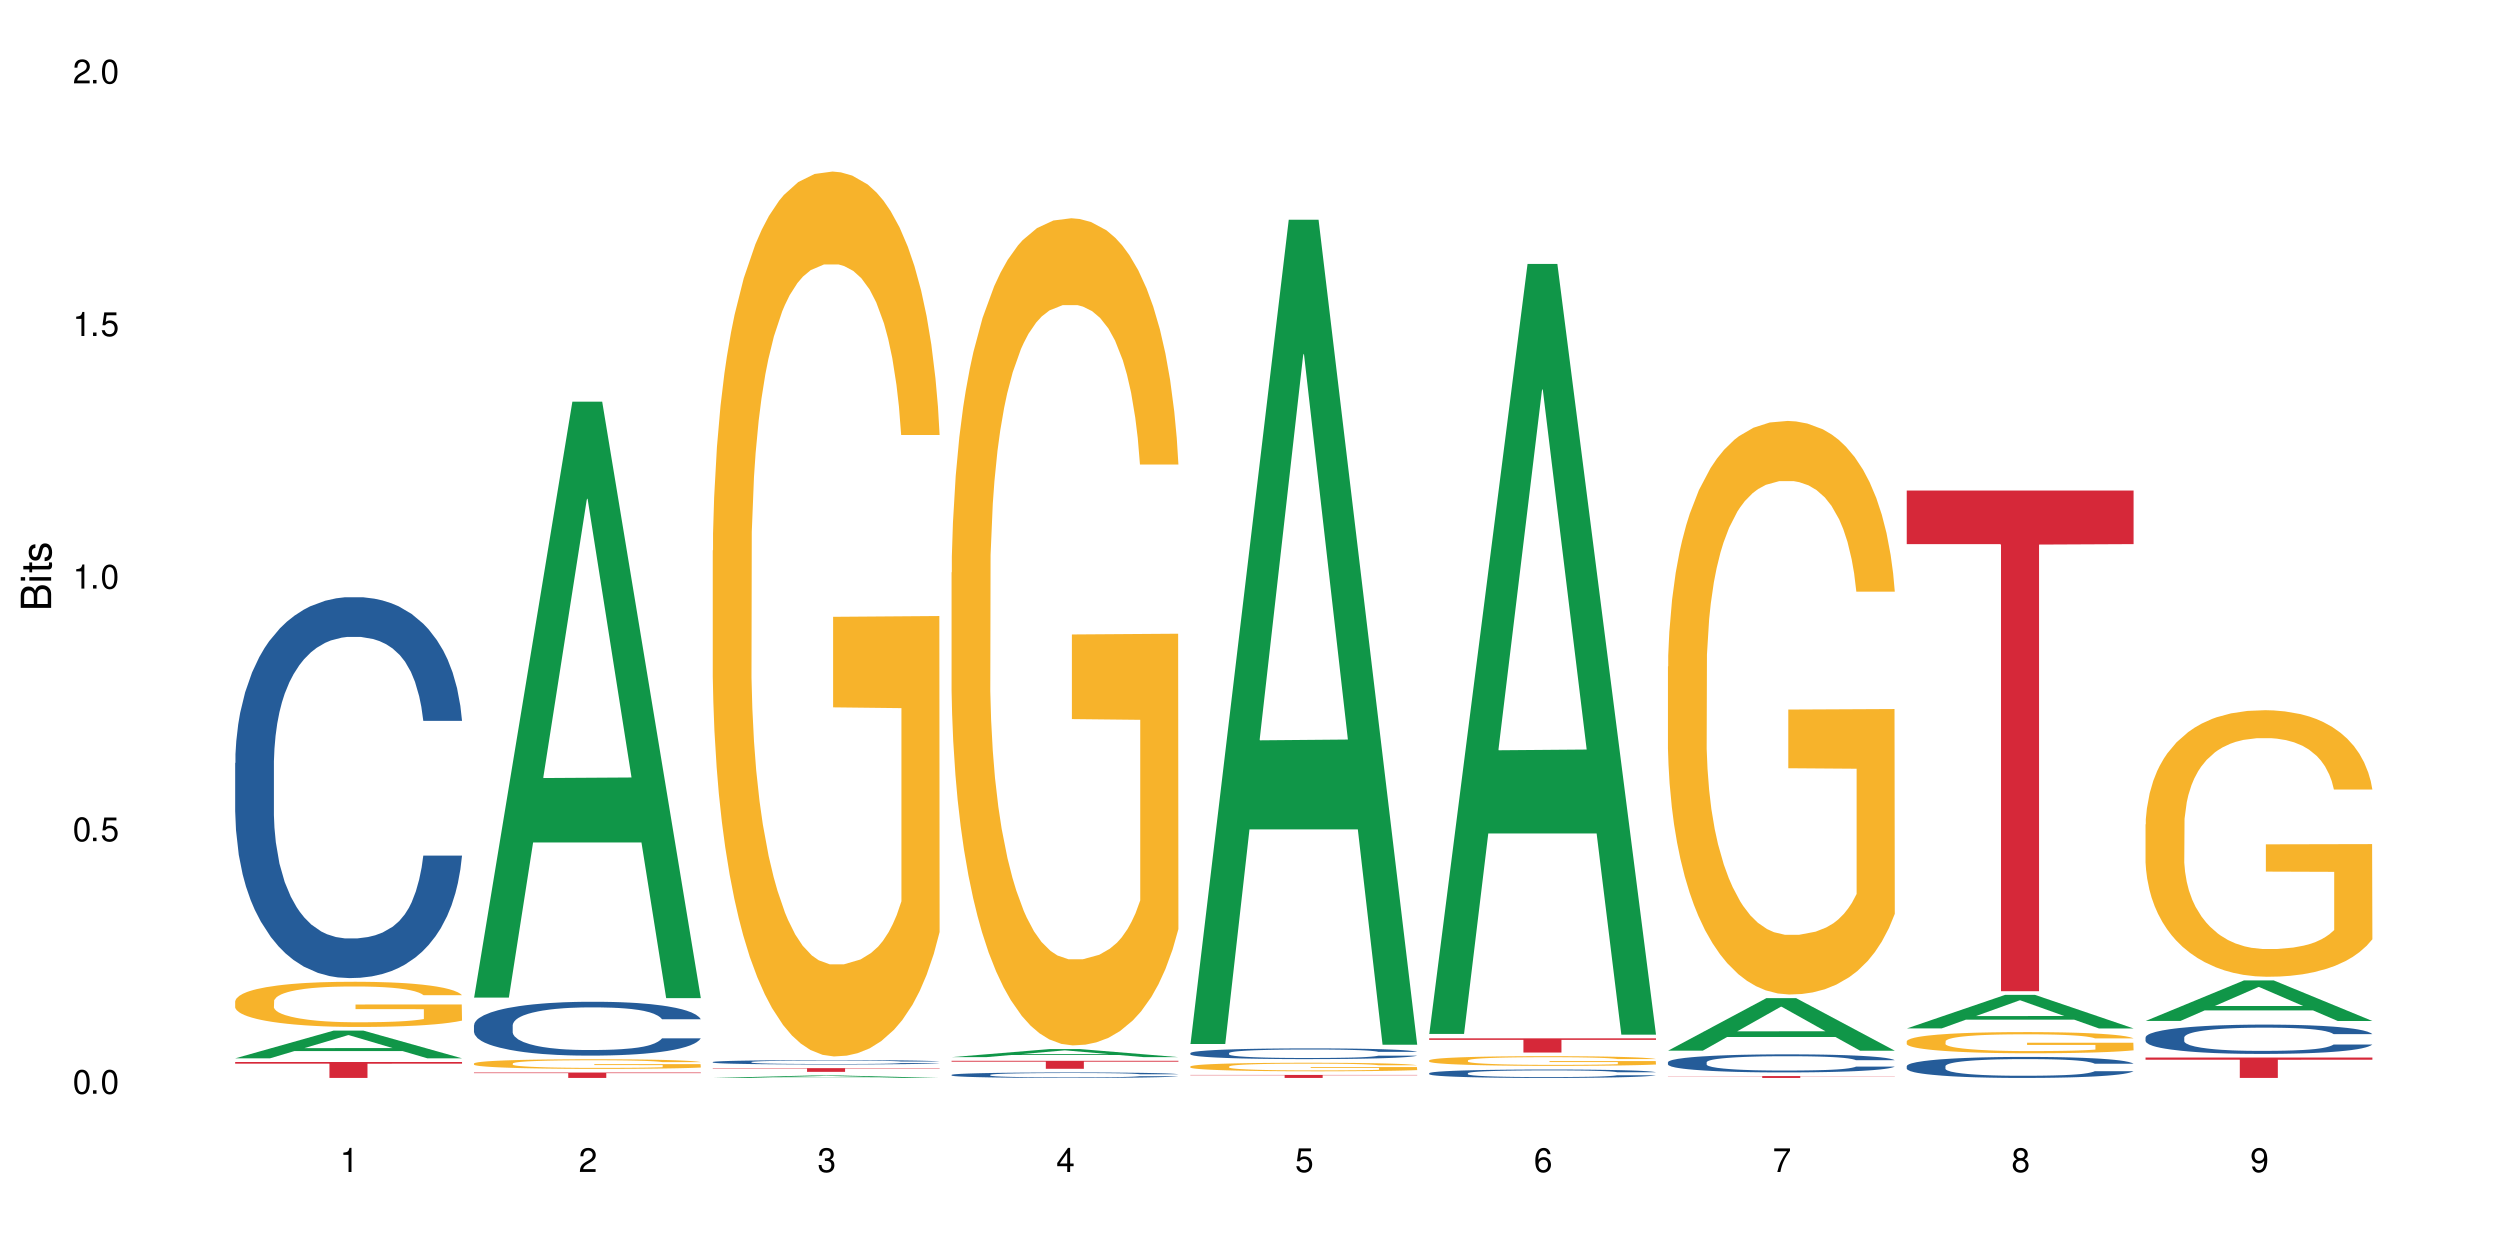 <?xml version="1.0" encoding="UTF-8"?>
<svg xmlns="http://www.w3.org/2000/svg" xmlns:xlink="http://www.w3.org/1999/xlink" width="720" height="360" viewBox="0 0 720 360">
<defs>
<g>
<g id="glyph-0-0">
</g>
<g id="glyph-0-1">
<path d="M 2.641 -6.938 C 2 -6.938 1.422 -6.656 1.078 -6.172 C 0.641 -5.562 0.406 -4.641 0.406 -3.359 C 0.406 -1.016 1.188 0.219 2.641 0.219 C 4.078 0.219 4.859 -1.016 4.859 -3.297 C 4.859 -4.641 4.656 -5.547 4.203 -6.172 C 3.844 -6.656 3.281 -6.938 2.641 -6.938 Z M 2.641 -6.188 C 3.547 -6.188 4 -5.25 4 -3.375 C 4 -1.406 3.562 -0.484 2.625 -0.484 C 1.734 -0.484 1.281 -1.438 1.281 -3.344 C 1.281 -5.25 1.734 -6.188 2.641 -6.188 Z M 2.641 -6.188 "/>
</g>
<g id="glyph-0-2">
<path d="M 1.828 -1 L 0.828 -1 L 0.828 0 L 1.828 0 Z M 1.828 -1 "/>
</g>
<g id="glyph-0-3">
<path d="M 4.562 -6.797 L 1.062 -6.797 L 0.547 -3.094 L 1.328 -3.094 C 1.719 -3.562 2.047 -3.734 2.578 -3.734 C 3.484 -3.734 4.062 -3.109 4.062 -2.094 C 4.062 -1.125 3.484 -0.531 2.578 -0.531 C 1.828 -0.531 1.375 -0.906 1.188 -1.672 L 0.328 -1.672 C 0.453 -1.109 0.547 -0.844 0.75 -0.594 C 1.125 -0.078 1.828 0.219 2.594 0.219 C 3.969 0.219 4.922 -0.781 4.922 -2.219 C 4.922 -3.562 4.031 -4.484 2.719 -4.484 C 2.25 -4.484 1.859 -4.359 1.469 -4.062 L 1.734 -5.969 L 4.562 -5.969 Z M 4.562 -6.797 "/>
</g>
<g id="glyph-0-4">
<path d="M 2.484 -4.938 L 2.484 0 L 3.328 0 L 3.328 -6.938 L 2.766 -6.938 C 2.469 -5.875 2.281 -5.734 0.984 -5.562 L 0.984 -4.938 Z M 2.484 -4.938 "/>
</g>
<g id="glyph-0-5">
<path d="M 4.859 -0.828 L 1.281 -0.828 C 1.359 -1.406 1.672 -1.781 2.5 -2.281 L 3.469 -2.828 C 4.406 -3.344 4.906 -4.062 4.906 -4.906 C 4.906 -5.484 4.672 -6.031 4.266 -6.406 C 3.859 -6.766 3.375 -6.938 2.719 -6.938 C 1.859 -6.938 1.219 -6.625 0.844 -6.031 C 0.609 -5.672 0.5 -5.234 0.484 -4.531 L 1.328 -4.531 C 1.359 -5.016 1.406 -5.281 1.531 -5.516 C 1.75 -5.938 2.188 -6.203 2.703 -6.203 C 3.469 -6.203 4.031 -5.641 4.031 -4.891 C 4.031 -4.344 3.719 -3.859 3.125 -3.516 L 2.234 -3 C 0.812 -2.172 0.406 -1.531 0.328 -0.016 L 4.859 -0.016 Z M 4.859 -0.828 "/>
</g>
<g id="glyph-0-6">
<path d="M 2.125 -3.188 L 2.578 -3.188 C 3.5 -3.188 3.984 -2.766 3.984 -1.922 C 3.984 -1.062 3.469 -0.531 2.594 -0.531 C 1.656 -0.531 1.203 -1 1.156 -2.016 L 0.312 -2.016 C 0.344 -1.453 0.438 -1.094 0.609 -0.781 C 0.953 -0.109 1.625 0.219 2.547 0.219 C 3.953 0.219 4.859 -0.625 4.859 -1.938 C 4.859 -2.828 4.516 -3.297 3.703 -3.594 C 4.344 -3.844 4.656 -4.328 4.656 -5.031 C 4.656 -6.219 3.875 -6.938 2.578 -6.938 C 1.203 -6.938 0.484 -6.172 0.453 -4.703 L 1.297 -4.703 C 1.312 -5.125 1.344 -5.359 1.453 -5.578 C 1.641 -5.969 2.062 -6.203 2.594 -6.203 C 3.344 -6.203 3.797 -5.75 3.797 -5 C 3.797 -4.516 3.609 -4.219 3.25 -4.047 C 3.016 -3.953 2.703 -3.922 2.125 -3.906 Z M 2.125 -3.188 "/>
</g>
<g id="glyph-0-7">
<path d="M 3.141 -1.672 L 3.141 0 L 3.984 0 L 3.984 -1.672 L 4.984 -1.672 L 4.984 -2.438 L 3.984 -2.438 L 3.984 -6.938 L 3.359 -6.938 L 0.266 -2.578 L 0.266 -1.672 Z M 3.141 -2.438 L 1 -2.438 L 3.141 -5.5 Z M 3.141 -2.438 "/>
</g>
<g id="glyph-0-8">
<path d="M 4.781 -5.125 C 4.609 -6.266 3.891 -6.938 2.844 -6.938 C 2.094 -6.938 1.422 -6.578 1.031 -5.953 C 0.594 -5.266 0.406 -4.422 0.406 -3.172 C 0.406 -2 0.578 -1.25 0.984 -0.641 C 1.359 -0.078 1.953 0.219 2.703 0.219 C 3.984 0.219 4.922 -0.75 4.922 -2.094 C 4.922 -3.375 4.062 -4.281 2.844 -4.281 C 2.172 -4.281 1.641 -4.031 1.281 -3.516 C 1.281 -5.234 1.828 -6.188 2.797 -6.188 C 3.391 -6.188 3.797 -5.797 3.938 -5.125 Z M 2.734 -3.531 C 3.547 -3.531 4.062 -2.953 4.062 -2.031 C 4.062 -1.156 3.484 -0.531 2.703 -0.531 C 1.922 -0.531 1.328 -1.188 1.328 -2.078 C 1.328 -2.938 1.906 -3.531 2.734 -3.531 Z M 2.734 -3.531 "/>
</g>
<g id="glyph-0-9">
<path d="M 4.984 -6.797 L 0.438 -6.797 L 0.438 -5.969 L 4.109 -5.969 C 2.5 -3.656 1.828 -2.234 1.328 0 L 2.219 0 C 2.594 -2.172 3.453 -4.047 4.984 -6.094 Z M 4.984 -6.797 "/>
</g>
<g id="glyph-0-10">
<path d="M 3.75 -3.656 C 4.469 -4.094 4.688 -4.438 4.688 -5.078 C 4.688 -6.172 3.844 -6.938 2.641 -6.938 C 1.438 -6.938 0.594 -6.172 0.594 -5.094 C 0.594 -4.438 0.812 -4.094 1.516 -3.656 C 0.734 -3.266 0.359 -2.703 0.359 -1.922 C 0.359 -0.656 1.281 0.219 2.641 0.219 C 3.984 0.219 4.922 -0.656 4.922 -1.922 C 4.922 -2.703 4.531 -3.266 3.75 -3.656 Z M 2.641 -6.188 C 3.359 -6.188 3.812 -5.75 3.812 -5.062 C 3.812 -4.406 3.344 -3.984 2.641 -3.984 C 1.922 -3.984 1.453 -4.406 1.453 -5.078 C 1.453 -5.75 1.922 -6.188 2.641 -6.188 Z M 2.641 -3.266 C 3.484 -3.266 4.062 -2.719 4.062 -1.906 C 4.062 -1.078 3.484 -0.531 2.625 -0.531 C 1.797 -0.531 1.219 -1.094 1.219 -1.906 C 1.219 -2.719 1.781 -3.266 2.641 -3.266 Z M 2.641 -3.266 "/>
</g>
<g id="glyph-0-11">
<path d="M 0.516 -1.578 C 0.672 -0.453 1.406 0.219 2.438 0.219 C 3.188 0.219 3.859 -0.141 4.266 -0.766 C 4.688 -1.453 4.891 -2.297 4.891 -3.547 C 4.891 -4.719 4.703 -5.453 4.312 -6.078 C 3.938 -6.641 3.344 -6.938 2.594 -6.938 C 1.297 -6.938 0.359 -5.969 0.359 -4.625 C 0.359 -3.344 1.234 -2.453 2.453 -2.453 C 3.094 -2.453 3.578 -2.672 4.016 -3.203 C 4 -1.484 3.469 -0.531 2.5 -0.531 C 1.906 -0.531 1.484 -0.906 1.359 -1.578 Z M 2.578 -6.203 C 3.375 -6.203 3.969 -5.531 3.969 -4.641 C 3.969 -3.797 3.391 -3.188 2.547 -3.188 C 1.734 -3.188 1.234 -3.766 1.234 -4.688 C 1.234 -5.562 1.797 -6.203 2.578 -6.203 Z M 2.578 -6.203 "/>
</g>
<g id="glyph-1-0">
</g>
<g id="glyph-1-1">
<path d="M 0 -0.953 L 0 -4.891 C 0 -5.719 -0.234 -6.344 -0.734 -6.797 C -1.188 -7.234 -1.812 -7.469 -2.5 -7.469 C -3.547 -7.469 -4.188 -7 -4.625 -5.875 C -4.984 -6.688 -5.625 -7.094 -6.531 -7.094 C -7.172 -7.094 -7.734 -6.859 -8.141 -6.391 C -8.562 -5.922 -8.75 -5.344 -8.75 -4.5 L -8.75 -0.953 Z M -4.984 -2.062 L -7.766 -2.062 L -7.766 -4.219 C -7.766 -4.844 -7.688 -5.203 -7.453 -5.5 C -7.219 -5.812 -6.859 -5.969 -6.375 -5.969 C -5.891 -5.969 -5.531 -5.812 -5.297 -5.5 C -5.062 -5.203 -4.984 -4.844 -4.984 -4.219 Z M -0.984 -2.062 L -4 -2.062 L -4 -4.781 C -4 -5.766 -3.438 -6.359 -2.484 -6.359 C -1.547 -6.359 -0.984 -5.766 -0.984 -4.781 Z M -0.984 -2.062 "/>
</g>
<g id="glyph-1-2">
<path d="M -6.281 -1.797 L -6.281 -0.797 L 0 -0.797 L 0 -1.797 Z M -8.75 -1.797 L -8.75 -0.797 L -7.484 -0.797 L -7.484 -1.797 Z M -8.75 -1.797 "/>
</g>
<g id="glyph-1-3">
<path d="M -6.281 -3.047 L -6.281 -2.016 L -8.016 -2.016 L -8.016 -1.016 L -6.281 -1.016 L -6.281 -0.172 L -5.469 -0.172 L -5.469 -1.016 L -0.719 -1.016 C -0.078 -1.016 0.281 -1.453 0.281 -2.234 C 0.281 -2.5 0.25 -2.719 0.188 -3.047 L -0.641 -3.047 C -0.609 -2.906 -0.594 -2.766 -0.594 -2.562 C -0.594 -2.141 -0.719 -2.016 -1.156 -2.016 L -5.469 -2.016 L -5.469 -3.047 Z M -6.281 -3.047 "/>
</g>
<g id="glyph-1-4">
<path d="M -4.531 -5.25 C -5.766 -5.25 -6.469 -4.422 -6.469 -2.969 C -6.469 -1.516 -5.719 -0.562 -4.547 -0.562 C -3.562 -0.562 -3.094 -1.062 -2.734 -2.562 L -2.516 -3.484 C -2.344 -4.188 -2.094 -4.469 -1.641 -4.469 C -1.047 -4.469 -0.641 -3.875 -0.641 -3 C -0.641 -2.453 -0.797 -2 -1.062 -1.75 C -1.25 -1.594 -1.422 -1.531 -1.875 -1.469 L -1.875 -0.406 C -0.422 -0.453 0.281 -1.266 0.281 -2.922 C 0.281 -4.5 -0.5 -5.516 -1.719 -5.516 C -2.656 -5.516 -3.172 -4.984 -3.469 -3.734 L -3.703 -2.766 C -3.891 -1.953 -4.156 -1.609 -4.594 -1.609 C -5.188 -1.609 -5.547 -2.125 -5.547 -2.938 C -5.547 -3.75 -5.203 -4.172 -4.531 -4.203 Z M -4.531 -5.25 "/>
</g>
</g>
</defs>
<rect x="-72" y="-36" width="864" height="432" fill="rgb(100%, 100%, 100%)" fill-opacity="1"/>
<path fill-rule="nonzero" fill="rgb(6.275%, 58.824%, 28.235%)" fill-opacity="1" d="M 67.73 304.793 L 67.801 304.785 L 96.07 296.816 L 104.656 296.816 L 133.066 304.801 L 123.082 304.801 L 115.965 302.715 L 84.762 302.715 L 77.781 304.793 L 67.73 304.793 L 87.766 301.855 L 113.102 301.848 L 100.469 298.121 L 100.328 298.113 L 100.188 298.137 L 87.695 301.848 L 87.766 301.855 Z M 67.73 304.793 "/>
<path fill-rule="nonzero" fill="rgb(14.51%, 36.078%, 60%)" fill-opacity="1" d="M 67.73 219.738 L 67.812 219.637 L 67.812 217.23 L 68.051 213.422 L 68.605 208.609 L 69.164 205.301 L 70.598 199.387 L 72.59 193.672 L 74.664 189.258 L 76.176 186.652 L 77.531 184.648 L 80.637 180.938 L 82.629 179.035 L 84.781 177.328 L 87.41 175.625 L 89.324 174.621 L 93.625 173.02 L 96.812 172.316 L 99.281 172.016 L 104.621 172.016 L 107.809 172.418 L 110.117 172.918 L 112.668 173.719 L 114.82 174.621 L 118.562 176.828 L 121.91 179.637 L 123.426 181.238 L 125.816 184.348 L 127.648 187.355 L 128.922 189.961 L 130.355 193.672 L 131.629 198.184 L 132.586 203.297 L 133.066 207.605 L 121.91 207.605 L 121.352 203.598 L 120.715 200.488 L 119.52 196.379 L 118.324 193.469 L 116.652 190.562 L 115.137 188.656 L 113.066 186.754 L 111.234 185.551 L 109.32 184.648 L 107.488 184.047 L 103.984 183.445 L 99.922 183.445 L 98.406 183.645 L 95.297 184.445 L 93.625 185.148 L 91.234 186.551 L 89.562 187.855 L 87.57 189.859 L 86.215 191.566 L 84.543 194.172 L 83.348 196.477 L 81.992 199.785 L 81.195 202.293 L 80.48 205.102 L 79.84 208.41 L 79.363 211.918 L 79.043 215.629 L 78.887 219.234 L 78.887 234.777 L 79.043 238.387 L 79.441 242.598 L 80.48 248.711 L 81.992 254.023 L 83.746 258.234 L 85.418 261.242 L 86.375 262.648 L 87.648 264.25 L 89.641 266.258 L 92.512 268.262 L 94.184 269.062 L 96.734 269.867 L 99.363 270.266 L 102.867 270.266 L 105.977 269.867 L 108.047 269.363 L 110.199 268.562 L 113.145 266.859 L 114.98 265.254 L 116.57 263.348 L 117.766 261.445 L 118.562 259.84 L 119.758 256.73 L 120.715 253.324 L 121.434 249.816 L 121.91 246.406 L 133.066 246.406 L 132.586 250.418 L 131.871 254.324 L 131.152 257.234 L 130.039 260.742 L 128.762 263.852 L 126.93 267.359 L 125.418 269.664 L 123.426 272.172 L 121.59 274.078 L 119.602 275.781 L 116.652 277.785 L 114.738 278.789 L 112.668 279.691 L 110.199 280.492 L 107.09 281.195 L 103.746 281.598 L 100.637 281.695 L 97.289 281.496 L 94.82 281.094 L 91.555 280.191 L 87.492 278.387 L 84.543 276.484 L 82.23 274.578 L 80.238 272.574 L 78.008 269.867 L 75.141 265.453 L 73.387 262.047 L 72.191 259.238 L 70.84 255.328 L 69.883 251.82 L 68.766 246.207 L 67.969 239.086 L 67.73 233.574 Z M 67.73 219.738 "/>
<path fill-rule="nonzero" fill="rgb(96.863%, 70.196%, 16.863%)" fill-opacity="1" d="M 67.73 288.32 L 67.812 288.309 L 67.812 288.074 L 68.129 287.539 L 68.926 286.801 L 69.961 286.195 L 71.078 285.719 L 71.793 285.469 L 72.988 285.109 L 74.023 284.848 L 76.656 284.312 L 80 283.816 L 81.832 283.602 L 83.906 283.398 L 86.852 283.172 L 88.207 283.09 L 92.352 282.898 L 97.051 282.781 L 102.23 282.746 L 104.621 282.758 L 107.887 282.805 L 112.348 282.934 L 114.898 283.055 L 116.891 283.172 L 118.961 283.328 L 121.512 283.566 L 123.902 283.852 L 125.816 284.137 L 127.727 284.492 L 129.32 284.875 L 130.676 285.289 L 131.871 285.789 L 132.586 286.207 L 133.066 286.621 L 121.988 286.621 L 121.352 286.207 L 120.637 285.883 L 119.441 285.492 L 118.246 285.207 L 117.051 284.98 L 114.82 284.672 L 112.906 284.48 L 110.516 284.312 L 108.207 284.207 L 105.578 284.137 L 103.984 284.113 L 99.762 284.113 L 95.938 284.195 L 93.707 284.289 L 92.113 284.387 L 89.879 284.562 L 88.527 284.707 L 87.73 284.801 L 85.34 285.172 L 83.746 285.504 L 82.871 285.73 L 81.754 286.086 L 80.957 286.406 L 80.082 286.883 L 79.602 287.238 L 78.965 288.047 L 78.887 290.188 L 79.125 290.641 L 79.602 291.129 L 80.238 291.559 L 81.195 292.008 L 82.152 292.355 L 83.824 292.816 L 85.258 293.125 L 86.375 293.328 L 88.527 293.648 L 89.402 293.758 L 91.473 293.973 L 93.625 294.137 L 96.254 294.281 L 98.246 294.352 L 101.434 294.41 L 105.496 294.41 L 110.277 294.34 L 113.305 294.246 L 115.379 294.148 L 116.73 294.066 L 118.406 293.934 L 119.602 293.816 L 120.715 293.688 L 122.07 293.484 L 122.07 290.641 L 102.391 290.629 L 102.391 289.297 L 132.984 289.285 L 133.066 293.934 L 131.391 294.258 L 129.32 294.566 L 127.328 294.805 L 125.258 295.004 L 122.309 295.23 L 119.918 295.375 L 116.254 295.539 L 112.906 295.648 L 109.402 295.719 L 106.293 295.754 L 102.629 295.766 L 99.363 295.742 L 95.855 295.672 L 93.066 295.578 L 90.52 295.457 L 87.969 295.305 L 84.781 295.055 L 82.711 294.852 L 80.559 294.602 L 78.406 294.305 L 76.496 293.984 L 75.219 293.734 L 73.945 293.449 L 72.59 293.09 L 71.316 292.688 L 70.359 292.316 L 69.484 291.902 L 68.848 291.508 L 68.211 290.973 L 67.891 290.547 L 67.73 290.176 Z M 67.73 288.32 "/>
<path fill-rule="nonzero" fill="rgb(83.922%, 15.686%, 22.353%)" fill-opacity="1" d="M 67.73 305.848 L 133.066 305.848 L 133.066 306.34 L 105.836 306.348 L 105.836 310.449 L 94.879 310.449 L 94.879 306.352 L 94.723 306.34 L 67.73 306.34 Z M 67.73 305.848 "/>
<path fill-rule="nonzero" fill="rgb(6.275%, 58.824%, 28.235%)" fill-opacity="1" d="M 136.504 287.305 L 136.574 287.145 L 164.844 115.676 L 173.43 115.676 L 201.836 287.469 L 191.855 287.469 L 184.738 242.625 L 153.535 242.625 L 146.555 287.305 L 136.504 287.305 L 156.535 224.074 L 181.875 223.914 L 169.242 143.746 L 169.102 143.582 L 168.961 144.066 L 156.469 223.914 L 156.535 224.074 Z M 136.504 287.305 "/>
<path fill-rule="nonzero" fill="rgb(14.51%, 36.078%, 60%)" fill-opacity="1" d="M 136.504 295.262 L 136.582 295.246 L 136.582 294.906 L 136.824 294.371 L 137.379 293.688 L 137.938 293.223 L 139.371 292.387 L 141.363 291.578 L 143.434 290.953 L 144.949 290.586 L 146.305 290.301 L 149.41 289.777 L 151.402 289.508 L 153.555 289.266 L 156.184 289.027 L 158.098 288.883 L 162.398 288.656 L 165.586 288.559 L 168.055 288.516 L 173.395 288.516 L 176.582 288.574 L 178.891 288.645 L 181.441 288.758 L 183.594 288.883 L 187.336 289.195 L 190.684 289.594 L 192.195 289.82 L 194.586 290.258 L 196.418 290.684 L 197.695 291.055 L 199.129 291.578 L 200.402 292.215 L 201.359 292.938 L 201.836 293.547 L 190.684 293.547 L 190.125 292.98 L 189.488 292.539 L 188.293 291.961 L 187.098 291.551 L 185.426 291.137 L 183.91 290.867 L 181.84 290.598 L 180.008 290.43 L 178.094 290.301 L 176.262 290.215 L 172.758 290.133 L 168.691 290.133 L 167.18 290.16 L 164.07 290.273 L 162.398 290.371 L 160.008 290.57 L 158.336 290.754 L 156.344 291.039 L 154.988 291.281 L 153.316 291.648 L 152.121 291.973 L 150.766 292.441 L 149.969 292.797 L 149.25 293.191 L 148.613 293.66 L 148.137 294.156 L 147.816 294.68 L 147.66 295.191 L 147.66 297.387 L 147.816 297.898 L 148.215 298.492 L 149.25 299.359 L 150.766 300.109 L 152.52 300.703 L 154.191 301.129 L 155.148 301.328 L 156.422 301.555 L 158.414 301.836 L 161.281 302.121 L 162.957 302.234 L 165.504 302.348 L 168.137 302.406 L 171.641 302.406 L 174.746 302.348 L 176.82 302.277 L 178.973 302.164 L 181.918 301.922 L 183.75 301.695 L 185.344 301.426 L 186.539 301.156 L 187.336 300.93 L 188.531 300.492 L 189.488 300.008 L 190.203 299.512 L 190.684 299.031 L 201.836 299.031 L 201.359 299.598 L 200.645 300.152 L 199.926 300.562 L 198.809 301.059 L 197.535 301.496 L 195.703 301.992 L 194.188 302.32 L 192.195 302.676 L 190.363 302.941 L 188.371 303.184 L 185.426 303.469 L 183.512 303.609 L 181.441 303.738 L 178.973 303.852 L 175.863 303.949 L 172.516 304.008 L 169.41 304.02 L 166.062 303.992 L 163.594 303.934 L 160.328 303.809 L 156.262 303.551 L 153.316 303.285 L 151.004 303.016 L 149.012 302.73 L 146.781 302.348 L 143.914 301.723 L 142.16 301.242 L 140.965 300.848 L 139.609 300.293 L 138.656 299.797 L 137.539 299.004 L 136.742 297.996 L 136.504 297.219 Z M 136.504 295.262 "/>
<path fill-rule="nonzero" fill="rgb(96.863%, 70.196%, 16.863%)" fill-opacity="1" d="M 136.504 306.258 L 136.582 306.254 L 136.582 306.203 L 136.902 306.09 L 137.699 305.934 L 138.734 305.805 L 139.852 305.703 L 140.566 305.648 L 141.762 305.574 L 142.797 305.516 L 145.426 305.402 L 148.773 305.297 L 150.605 305.25 L 152.68 305.207 L 155.625 305.16 L 156.98 305.141 L 161.125 305.102 L 165.824 305.078 L 171.004 305.07 L 173.395 305.07 L 176.66 305.082 L 181.121 305.109 L 183.672 305.133 L 185.664 305.16 L 187.734 305.191 L 190.285 305.242 L 192.676 305.305 L 194.586 305.363 L 196.5 305.441 L 198.094 305.523 L 199.449 305.609 L 200.645 305.719 L 201.359 305.805 L 201.836 305.895 L 190.762 305.895 L 190.125 305.805 L 189.41 305.738 L 188.215 305.652 L 187.02 305.594 L 185.824 305.543 L 183.594 305.48 L 181.68 305.438 L 179.289 305.402 L 176.98 305.379 L 174.348 305.363 L 172.758 305.359 L 168.535 305.359 L 164.707 305.379 L 162.477 305.398 L 160.883 305.418 L 158.652 305.457 L 157.301 305.488 L 156.504 305.508 L 154.113 305.586 L 152.52 305.656 L 151.641 305.703 L 150.527 305.781 L 149.73 305.848 L 148.852 305.949 L 148.375 306.027 L 147.738 306.199 L 147.66 306.652 L 147.898 306.75 L 148.375 306.855 L 149.012 306.945 L 149.969 307.039 L 150.926 307.113 L 152.598 307.215 L 154.031 307.277 L 155.148 307.32 L 157.301 307.391 L 158.176 307.414 L 160.246 307.457 L 162.398 307.492 L 165.027 307.523 L 167.02 307.539 L 170.207 307.551 L 174.27 307.551 L 179.051 307.535 L 182.078 307.516 L 184.148 307.496 L 185.504 307.48 L 187.176 307.449 L 188.371 307.426 L 189.488 307.398 L 190.844 307.355 L 190.844 306.75 L 171.164 306.746 L 171.164 306.465 L 201.758 306.461 L 201.836 307.449 L 200.164 307.52 L 198.094 307.586 L 196.102 307.637 L 194.031 307.68 L 191.082 307.727 L 188.691 307.758 L 185.027 307.793 L 181.68 307.816 L 178.176 307.832 L 175.066 307.84 L 171.402 307.84 L 168.137 307.836 L 164.629 307.82 L 161.84 307.801 L 159.289 307.773 L 156.742 307.742 L 153.555 307.688 L 151.484 307.645 L 149.332 307.594 L 147.18 307.531 L 145.27 307.461 L 143.992 307.406 L 142.719 307.348 L 141.363 307.27 L 140.09 307.184 L 139.133 307.105 L 138.258 307.02 L 137.617 306.934 L 136.98 306.82 L 136.664 306.73 L 136.504 306.652 Z M 136.504 306.258 "/>
<path fill-rule="nonzero" fill="rgb(83.922%, 15.686%, 22.353%)" fill-opacity="1" d="M 136.504 308.891 L 201.836 308.891 L 201.836 309.055 L 174.609 309.059 L 174.609 310.449 L 163.652 310.449 L 163.652 309.059 L 163.496 309.055 L 136.504 309.055 Z M 136.504 308.891 "/>
<path fill-rule="nonzero" fill="rgb(6.275%, 58.824%, 28.235%)" fill-opacity="1" d="M 205.277 310.449 L 205.348 310.445 L 233.617 309.742 L 242.203 309.742 L 270.609 310.449 L 260.629 310.449 L 253.508 310.262 L 222.309 310.262 L 215.328 310.449 L 205.277 310.449 L 225.309 310.188 L 250.648 310.188 L 238.012 309.855 L 237.875 309.855 L 237.734 309.859 L 225.238 310.188 L 225.309 310.188 Z M 205.277 310.449 "/>
<path fill-rule="nonzero" fill="rgb(14.51%, 36.078%, 60%)" fill-opacity="1" d="M 205.277 305.855 L 205.355 305.855 L 205.355 305.828 L 205.594 305.785 L 206.152 305.727 L 206.711 305.691 L 208.145 305.621 L 210.137 305.555 L 212.207 305.504 L 213.723 305.477 L 215.078 305.453 L 218.184 305.41 L 220.176 305.387 L 222.328 305.367 L 224.957 305.348 L 226.867 305.336 L 231.172 305.32 L 234.359 305.312 L 236.828 305.309 L 242.168 305.309 L 245.352 305.312 L 247.664 305.316 L 250.215 305.328 L 252.363 305.336 L 256.109 305.363 L 259.457 305.395 L 260.969 305.414 L 263.359 305.449 L 265.191 305.484 L 266.469 305.516 L 267.902 305.555 L 269.176 305.609 L 270.133 305.668 L 270.609 305.719 L 259.457 305.719 L 258.898 305.672 L 258.262 305.637 L 257.066 305.586 L 255.871 305.555 L 254.195 305.52 L 252.684 305.5 L 250.613 305.477 L 248.777 305.465 L 246.867 305.453 L 245.035 305.445 L 241.527 305.438 L 237.465 305.438 L 235.953 305.441 L 232.844 305.449 L 231.172 305.457 L 228.781 305.477 L 227.109 305.488 L 225.117 305.512 L 223.762 305.531 L 222.09 305.562 L 220.895 305.59 L 219.539 305.625 L 218.742 305.656 L 218.023 305.688 L 217.387 305.727 L 216.91 305.766 L 216.59 305.809 L 216.43 305.852 L 216.43 306.027 L 216.59 306.07 L 216.988 306.121 L 218.023 306.191 L 219.539 306.25 L 221.293 306.301 L 222.965 306.332 L 223.922 306.352 L 225.195 306.367 L 227.188 306.391 L 230.055 306.414 L 231.73 306.422 L 234.277 306.434 L 236.906 306.438 L 240.414 306.438 L 243.52 306.434 L 245.594 306.426 L 247.742 306.418 L 250.691 306.398 L 252.523 306.379 L 254.117 306.359 L 255.312 306.336 L 256.109 306.316 L 257.305 306.281 L 258.262 306.242 L 258.977 306.203 L 259.457 306.164 L 270.609 306.164 L 270.133 306.211 L 269.414 306.254 L 268.699 306.289 L 267.582 306.328 L 266.309 306.363 L 264.477 306.402 L 262.961 306.43 L 260.969 306.461 L 259.137 306.48 L 257.145 306.5 L 254.195 306.523 L 252.285 306.535 L 250.215 306.547 L 247.742 306.555 L 244.637 306.562 L 241.289 306.566 L 238.184 306.57 L 234.836 306.566 L 232.367 306.562 L 229.098 306.551 L 225.035 306.531 L 222.09 306.508 L 219.777 306.488 L 217.785 306.465 L 215.555 306.434 L 212.688 306.383 L 210.934 306.344 L 209.738 306.312 L 208.383 306.266 L 207.426 306.227 L 206.312 306.16 L 205.516 306.078 L 205.277 306.016 Z M 205.277 305.855 "/>
<path fill-rule="nonzero" fill="rgb(96.863%, 70.196%, 16.863%)" fill-opacity="1" d="M 205.277 158.559 L 205.355 158.328 L 205.355 153.672 L 205.676 143.199 L 206.473 128.77 L 207.508 116.898 L 208.621 107.59 L 209.34 102.703 L 210.535 95.719 L 211.57 90.598 L 214.199 80.125 L 217.547 70.348 L 219.379 66.16 L 221.449 62.203 L 224.398 57.781 L 225.754 56.152 L 229.895 52.43 L 234.598 50.102 L 239.777 49.402 L 242.168 49.637 L 245.434 50.566 L 249.895 53.125 L 252.445 55.453 L 254.438 57.781 L 256.508 60.809 L 259.059 65.461 L 261.449 71.047 L 263.359 76.633 L 265.273 83.617 L 266.867 91.062 L 268.219 99.211 L 269.414 108.984 L 270.133 117.133 L 270.609 125.277 L 259.535 125.277 L 258.898 117.133 L 258.18 110.848 L 256.984 103.168 L 255.789 97.582 L 254.594 93.16 L 252.363 87.105 L 250.453 83.383 L 248.062 80.125 L 245.75 78.031 L 243.121 76.633 L 241.527 76.168 L 237.305 76.168 L 233.48 77.797 L 231.25 79.66 L 229.656 81.52 L 227.426 85.012 L 226.07 87.805 L 225.273 89.668 L 222.883 96.883 L 221.293 103.398 L 220.414 107.82 L 219.301 114.805 L 218.504 121.09 L 217.625 130.398 L 217.148 137.379 L 216.512 153.207 L 216.43 195.102 L 216.672 203.945 L 217.148 213.488 L 217.785 221.867 L 218.742 230.711 L 219.699 237.461 L 221.371 246.539 L 222.805 252.59 L 223.922 256.547 L 226.07 262.832 L 226.949 264.926 L 229.02 269.113 L 231.172 272.371 L 233.801 275.164 L 235.793 276.562 L 238.98 277.727 L 243.043 277.727 L 247.824 276.328 L 250.852 274.469 L 252.922 272.605 L 254.277 270.977 L 255.949 268.418 L 257.145 266.09 L 258.262 263.527 L 259.613 259.57 L 259.613 203.945 L 239.934 203.715 L 239.934 177.645 L 270.531 177.414 L 270.609 268.418 L 268.938 274.699 L 266.867 280.75 L 264.875 285.406 L 262.801 289.363 L 259.855 293.785 L 257.465 296.578 L 253.801 299.836 L 250.453 301.93 L 246.945 303.328 L 243.84 304.027 L 240.176 304.258 L 236.906 303.793 L 233.402 302.398 L 230.613 300.535 L 228.062 298.207 L 225.516 295.184 L 222.328 290.293 L 220.254 286.336 L 218.105 281.449 L 215.953 275.633 L 214.039 269.348 L 212.766 264.461 L 211.492 258.875 L 210.137 251.891 L 208.863 243.977 L 207.906 236.762 L 207.027 228.617 L 206.391 220.938 L 205.754 210.461 L 205.438 202.082 L 205.277 194.867 Z M 205.277 158.559 "/>
<path fill-rule="nonzero" fill="rgb(83.922%, 15.686%, 22.353%)" fill-opacity="1" d="M 205.277 307.617 L 270.609 307.617 L 270.609 307.73 L 243.383 307.734 L 243.383 308.691 L 232.426 308.691 L 232.426 307.734 L 232.266 307.73 L 205.277 307.73 Z M 205.277 307.617 "/>
<path fill-rule="nonzero" fill="rgb(6.275%, 58.824%, 28.235%)" fill-opacity="1" d="M 274.051 304.453 L 274.117 304.453 L 302.387 302.129 L 310.973 302.129 L 339.383 304.457 L 329.402 304.457 L 322.281 303.848 L 291.082 303.848 L 284.102 304.453 L 274.051 304.453 L 294.082 303.598 L 319.422 303.594 L 306.785 302.508 L 306.645 302.504 L 306.508 302.512 L 294.012 303.594 L 294.082 303.598 Z M 274.051 304.453 "/>
<path fill-rule="nonzero" fill="rgb(14.51%, 36.078%, 60%)" fill-opacity="1" d="M 274.051 309.555 L 274.129 309.555 L 274.129 309.52 L 274.367 309.465 L 274.926 309.395 L 275.484 309.348 L 276.918 309.262 L 278.91 309.18 L 280.98 309.117 L 282.496 309.078 L 283.848 309.051 L 286.957 308.996 L 288.949 308.969 L 291.102 308.945 L 293.73 308.918 L 295.641 308.906 L 299.945 308.883 L 303.129 308.871 L 305.602 308.867 L 310.938 308.867 L 314.125 308.875 L 316.438 308.879 L 318.984 308.891 L 321.137 308.906 L 324.883 308.938 L 328.23 308.977 L 329.742 309 L 332.133 309.047 L 333.965 309.09 L 335.238 309.125 L 336.676 309.18 L 337.949 309.246 L 338.906 309.32 L 339.383 309.379 L 328.23 309.379 L 327.672 309.324 L 327.035 309.277 L 325.84 309.219 L 324.645 309.176 L 322.969 309.137 L 321.457 309.109 L 319.383 309.082 L 317.551 309.062 L 315.641 309.051 L 313.809 309.043 L 310.301 309.031 L 306.238 309.031 L 304.723 309.035 L 301.617 309.047 L 299.945 309.059 L 297.555 309.078 L 295.879 309.098 L 293.887 309.125 L 292.535 309.148 L 290.859 309.188 L 289.664 309.219 L 288.312 309.27 L 287.516 309.305 L 286.797 309.344 L 286.16 309.391 L 285.684 309.441 L 285.363 309.496 L 285.203 309.547 L 285.203 309.773 L 285.363 309.824 L 285.762 309.883 L 286.797 309.973 L 288.312 310.051 L 290.062 310.109 L 291.738 310.152 L 292.691 310.172 L 293.969 310.195 L 295.961 310.227 L 298.828 310.254 L 300.5 310.266 L 303.051 310.277 L 305.68 310.285 L 309.188 310.285 L 312.293 310.277 L 314.363 310.27 L 316.516 310.258 L 319.465 310.234 L 321.297 310.211 L 322.891 310.184 L 324.086 310.156 L 324.883 310.133 L 326.078 310.09 L 327.035 310.039 L 327.75 309.988 L 328.23 309.941 L 339.383 309.941 L 338.906 309.996 L 338.188 310.055 L 337.473 310.094 L 336.355 310.145 L 335.082 310.191 L 333.25 310.242 L 331.734 310.273 L 329.742 310.312 L 327.91 310.34 L 325.918 310.363 L 322.969 310.391 L 321.059 310.406 L 318.984 310.418 L 316.516 310.43 L 313.41 310.441 L 310.062 310.445 L 306.957 310.449 L 303.609 310.445 L 301.141 310.438 L 297.871 310.426 L 293.809 310.398 L 290.859 310.371 L 288.551 310.344 L 286.559 310.316 L 284.328 310.277 L 281.457 310.215 L 279.707 310.164 L 278.512 310.125 L 277.156 310.066 L 276.199 310.016 L 275.086 309.938 L 274.289 309.836 L 274.051 309.754 Z M 274.051 309.555 "/>
<path fill-rule="nonzero" fill="rgb(96.863%, 70.196%, 16.863%)" fill-opacity="1" d="M 274.051 164.887 L 274.129 164.668 L 274.129 160.316 L 274.449 150.527 L 275.246 137.039 L 276.281 125.945 L 277.395 117.242 L 278.113 112.672 L 279.309 106.145 L 280.344 101.359 L 282.973 91.57 L 286.32 82.434 L 288.152 78.516 L 290.223 74.816 L 293.172 70.684 L 294.527 69.16 L 298.668 65.68 L 303.371 63.504 L 308.547 62.852 L 310.938 63.07 L 314.207 63.938 L 318.668 66.332 L 321.219 68.508 L 323.207 70.684 L 325.281 73.512 L 327.832 77.863 L 330.219 83.086 L 332.133 88.305 L 334.043 94.832 L 335.637 101.793 L 336.992 109.41 L 338.188 118.547 L 338.906 126.16 L 339.383 133.777 L 328.309 133.777 L 327.672 126.16 L 326.953 120.289 L 325.758 113.109 L 324.562 107.887 L 323.367 103.754 L 321.137 98.098 L 319.227 94.613 L 316.836 91.57 L 314.523 89.609 L 311.895 88.305 L 310.301 87.871 L 306.078 87.871 L 302.254 89.395 L 300.023 91.133 L 298.43 92.875 L 296.199 96.137 L 294.844 98.75 L 294.047 100.488 L 291.656 107.234 L 290.062 113.324 L 289.188 117.457 L 288.07 123.984 L 287.273 129.859 L 286.398 138.562 L 285.922 145.09 L 285.285 159.883 L 285.203 199.043 L 285.441 207.312 L 285.922 216.23 L 286.559 224.062 L 287.516 232.332 L 288.469 238.641 L 290.145 247.125 L 291.578 252.781 L 292.691 256.48 L 294.844 262.352 L 295.723 264.312 L 297.793 268.227 L 299.945 271.273 L 302.574 273.883 L 304.566 275.188 L 307.75 276.277 L 311.816 276.277 L 316.598 274.973 L 319.625 273.23 L 321.695 271.492 L 323.051 269.969 L 324.723 267.574 L 325.918 265.398 L 327.035 263.008 L 328.387 259.309 L 328.387 207.312 L 308.707 207.094 L 308.707 182.727 L 339.305 182.508 L 339.383 267.574 L 337.711 273.449 L 335.637 279.105 L 333.645 283.457 L 331.574 287.156 L 328.625 291.289 L 326.238 293.898 L 322.57 296.945 L 319.227 298.902 L 315.719 300.207 L 312.613 300.859 L 308.945 301.078 L 305.68 300.645 L 302.176 299.34 L 299.387 297.598 L 296.836 295.422 L 294.285 292.594 L 291.102 288.023 L 289.027 284.328 L 286.875 279.758 L 284.727 274.32 L 282.812 268.445 L 281.539 263.875 L 280.266 258.656 L 278.91 252.129 L 277.633 244.73 L 276.68 237.988 L 275.801 230.371 L 275.164 223.191 L 274.527 213.402 L 274.207 205.57 L 274.051 198.824 Z M 274.051 164.887 "/>
<path fill-rule="nonzero" fill="rgb(83.922%, 15.686%, 22.353%)" fill-opacity="1" d="M 274.051 305.504 L 339.383 305.504 L 339.383 305.754 L 312.152 305.754 L 312.152 307.82 L 301.199 307.82 L 301.199 305.758 L 301.039 305.754 L 274.051 305.754 Z M 274.051 305.504 "/>
<path fill-rule="nonzero" fill="rgb(6.275%, 58.824%, 28.235%)" fill-opacity="1" d="M 342.82 300.664 L 342.891 300.441 L 371.16 63.289 L 379.746 63.289 L 408.156 300.887 L 398.176 300.887 L 391.055 238.867 L 359.852 238.867 L 352.875 300.664 L 342.82 300.664 L 362.855 213.211 L 388.191 212.988 L 375.559 102.105 L 375.418 101.883 L 375.281 102.555 L 362.785 212.988 L 362.855 213.211 Z M 342.82 300.664 "/>
<path fill-rule="nonzero" fill="rgb(14.51%, 36.078%, 60%)" fill-opacity="1" d="M 342.82 303.277 L 342.902 303.277 L 342.902 303.207 L 343.141 303.102 L 343.699 302.965 L 344.258 302.871 L 345.691 302.707 L 347.684 302.547 L 349.754 302.422 L 351.266 302.348 L 352.621 302.293 L 355.73 302.188 L 357.723 302.133 L 359.871 302.086 L 362.5 302.039 L 364.414 302.008 L 368.715 301.965 L 371.902 301.945 L 374.375 301.938 L 379.711 301.938 L 382.898 301.945 L 385.211 301.961 L 387.758 301.984 L 389.91 302.008 L 393.656 302.07 L 397 302.148 L 398.516 302.195 L 400.906 302.281 L 402.738 302.367 L 404.012 302.441 L 405.445 302.547 L 406.723 302.672 L 407.68 302.816 L 408.156 302.938 L 397 302.938 L 396.445 302.824 L 395.805 302.738 L 394.609 302.621 L 393.414 302.539 L 391.742 302.457 L 390.23 302.406 L 388.156 302.352 L 386.324 302.316 L 384.414 302.293 L 382.578 302.273 L 379.074 302.258 L 375.012 302.258 L 373.496 302.262 L 370.391 302.285 L 368.715 302.305 L 366.324 302.344 L 364.652 302.383 L 362.66 302.438 L 361.305 302.484 L 359.633 302.559 L 358.438 302.625 L 357.082 302.719 L 356.285 302.789 L 355.57 302.867 L 354.934 302.961 L 354.453 303.059 L 354.137 303.164 L 353.977 303.266 L 353.977 303.703 L 354.137 303.805 L 354.535 303.922 L 355.57 304.094 L 357.082 304.246 L 358.836 304.363 L 360.508 304.449 L 361.465 304.488 L 362.742 304.531 L 364.734 304.59 L 367.602 304.645 L 369.273 304.668 L 371.824 304.691 L 374.453 304.703 L 377.957 304.703 L 381.066 304.691 L 383.137 304.676 L 385.289 304.652 L 388.238 304.605 L 390.07 304.562 L 391.664 304.508 L 392.859 304.453 L 393.656 304.406 L 394.852 304.32 L 395.805 304.227 L 396.523 304.125 L 397 304.031 L 408.156 304.031 L 407.68 304.145 L 406.961 304.254 L 406.242 304.336 L 405.129 304.434 L 403.852 304.52 L 402.02 304.621 L 400.508 304.684 L 398.516 304.754 L 396.684 304.809 L 394.691 304.855 L 391.742 304.914 L 389.832 304.941 L 387.758 304.969 L 385.289 304.988 L 382.18 305.008 L 378.836 305.02 L 375.727 305.023 L 372.383 305.02 L 369.91 305.008 L 366.645 304.98 L 362.582 304.93 L 359.633 304.875 L 357.324 304.824 L 355.332 304.766 L 353.102 304.691 L 350.23 304.566 L 348.48 304.469 L 347.285 304.391 L 345.93 304.281 L 344.973 304.184 L 343.859 304.023 L 343.062 303.824 L 342.82 303.668 Z M 342.82 303.277 "/>
<path fill-rule="nonzero" fill="rgb(96.863%, 70.196%, 16.863%)" fill-opacity="1" d="M 342.82 307.129 L 342.902 307.125 L 342.902 307.078 L 343.219 306.98 L 344.016 306.84 L 345.051 306.723 L 346.168 306.633 L 346.887 306.586 L 348.082 306.52 L 349.117 306.469 L 351.746 306.367 L 355.094 306.273 L 356.926 306.234 L 358.996 306.195 L 361.945 306.152 L 363.297 306.137 L 367.441 306.102 L 372.141 306.078 L 377.32 306.07 L 379.711 306.074 L 382.977 306.082 L 387.441 306.109 L 389.988 306.129 L 391.98 306.152 L 394.055 306.184 L 396.602 306.227 L 398.992 306.281 L 400.906 306.336 L 402.816 306.402 L 404.41 306.473 L 405.766 306.555 L 406.961 306.648 L 407.68 306.727 L 408.156 306.805 L 397.082 306.805 L 396.445 306.727 L 395.727 306.664 L 394.531 306.59 L 393.336 306.539 L 392.141 306.496 L 389.91 306.438 L 387.996 306.398 L 385.609 306.367 L 383.297 306.348 L 380.668 306.336 L 379.074 306.332 L 374.852 306.332 L 371.027 306.348 L 368.797 306.363 L 367.203 306.383 L 364.973 306.418 L 363.617 306.441 L 362.82 306.461 L 360.43 306.531 L 358.836 306.594 L 357.961 306.637 L 356.844 306.703 L 356.047 306.766 L 355.172 306.855 L 354.695 306.922 L 354.055 307.074 L 353.977 307.48 L 354.215 307.566 L 354.695 307.66 L 355.332 307.738 L 356.285 307.824 L 357.242 307.891 L 358.918 307.977 L 360.352 308.035 L 361.465 308.074 L 363.617 308.137 L 364.492 308.156 L 366.566 308.195 L 368.715 308.227 L 371.344 308.254 L 373.336 308.27 L 376.523 308.281 L 380.59 308.281 L 385.367 308.266 L 388.395 308.246 L 390.469 308.23 L 391.824 308.215 L 393.496 308.188 L 394.691 308.168 L 395.805 308.141 L 397.16 308.105 L 397.16 307.566 L 377.48 307.562 L 377.48 307.312 L 408.074 307.309 L 408.156 308.188 L 406.484 308.25 L 404.41 308.309 L 402.418 308.355 L 400.348 308.391 L 397.398 308.434 L 395.008 308.461 L 391.344 308.492 L 387.996 308.512 L 384.492 308.527 L 381.387 308.535 L 377.719 308.535 L 374.453 308.531 L 370.949 308.52 L 368.16 308.5 L 365.609 308.477 L 363.059 308.449 L 359.871 308.402 L 357.801 308.363 L 355.648 308.316 L 353.5 308.258 L 351.586 308.199 L 350.312 308.152 L 349.035 308.098 L 347.684 308.031 L 346.406 307.953 L 345.449 307.883 L 344.574 307.805 L 343.938 307.73 L 343.301 307.629 L 342.98 307.547 L 342.82 307.477 Z M 342.82 307.129 "/>
<path fill-rule="nonzero" fill="rgb(83.922%, 15.686%, 22.353%)" fill-opacity="1" d="M 342.82 309.586 L 408.156 309.586 L 408.156 309.676 L 380.926 309.676 L 380.926 310.449 L 369.973 310.449 L 369.973 309.68 L 369.812 309.676 L 342.82 309.676 Z M 342.82 309.586 "/>
<path fill-rule="nonzero" fill="rgb(6.275%, 58.824%, 28.235%)" fill-opacity="1" d="M 411.594 297.781 L 411.664 297.574 L 439.934 76.004 L 448.52 76.004 L 476.93 297.992 L 466.945 297.992 L 459.828 240.043 L 428.625 240.043 L 421.645 297.781 L 411.594 297.781 L 431.629 216.074 L 456.965 215.867 L 444.332 112.273 L 444.191 112.062 L 444.051 112.688 L 431.559 215.867 L 431.629 216.074 Z M 411.594 297.781 "/>
<path fill-rule="nonzero" fill="rgb(14.51%, 36.078%, 60%)" fill-opacity="1" d="M 411.594 309.078 L 411.676 309.074 L 411.676 309.02 L 411.914 308.938 L 412.473 308.832 L 413.027 308.758 L 414.461 308.625 L 416.453 308.5 L 418.527 308.402 L 420.039 308.344 L 421.395 308.301 L 424.5 308.219 L 426.492 308.176 L 428.645 308.137 L 431.273 308.102 L 433.188 308.078 L 437.488 308.043 L 440.676 308.027 L 443.145 308.02 L 448.484 308.02 L 451.672 308.031 L 453.98 308.039 L 456.531 308.059 L 458.684 308.078 L 462.426 308.129 L 465.773 308.191 L 467.289 308.227 L 469.68 308.293 L 471.512 308.359 L 472.785 308.418 L 474.219 308.5 L 475.496 308.602 L 476.449 308.715 L 476.93 308.809 L 465.773 308.809 L 465.215 308.719 L 464.578 308.652 L 463.383 308.559 L 462.188 308.496 L 460.516 308.43 L 459 308.391 L 456.93 308.348 L 455.098 308.32 L 453.184 308.301 L 451.352 308.285 L 447.848 308.273 L 443.785 308.273 L 442.27 308.277 L 439.164 308.297 L 437.488 308.312 L 435.098 308.344 L 433.426 308.371 L 431.434 308.414 L 430.078 308.453 L 428.406 308.512 L 427.211 308.562 L 425.855 308.637 L 425.059 308.691 L 424.344 308.754 L 423.707 308.828 L 423.227 308.902 L 422.91 308.984 L 422.75 309.066 L 422.75 309.41 L 422.91 309.488 L 423.309 309.582 L 424.344 309.719 L 425.855 309.836 L 427.609 309.93 L 429.281 309.996 L 430.238 310.027 L 431.512 310.062 L 433.504 310.105 L 436.375 310.152 L 438.047 310.168 L 440.598 310.188 L 443.227 310.195 L 446.73 310.195 L 449.84 310.188 L 451.91 310.176 L 454.062 310.156 L 457.008 310.121 L 458.844 310.086 L 460.438 310.043 L 461.629 310 L 462.426 309.965 L 463.621 309.895 L 464.578 309.82 L 465.297 309.742 L 465.773 309.668 L 476.93 309.668 L 476.449 309.754 L 475.734 309.844 L 475.016 309.906 L 473.902 309.984 L 472.625 310.055 L 470.793 310.129 L 469.281 310.184 L 467.289 310.238 L 465.457 310.281 L 463.465 310.316 L 460.516 310.363 L 458.602 310.383 L 456.531 310.402 L 454.062 310.422 L 450.953 310.438 L 447.609 310.445 L 444.5 310.449 L 441.152 310.445 L 438.684 310.434 L 435.418 310.414 L 431.355 310.375 L 428.406 310.332 L 426.094 310.289 L 424.105 310.246 L 421.871 310.188 L 419.004 310.09 L 417.25 310.012 L 416.055 309.949 L 414.703 309.863 L 413.746 309.785 L 412.629 309.664 L 411.832 309.504 L 411.594 309.383 Z M 411.594 309.078 "/>
<path fill-rule="nonzero" fill="rgb(96.863%, 70.196%, 16.863%)" fill-opacity="1" d="M 411.594 305.375 L 411.676 305.375 L 411.676 305.324 L 411.992 305.207 L 412.789 305.051 L 413.824 304.922 L 414.941 304.816 L 415.656 304.766 L 416.852 304.688 L 417.891 304.633 L 420.52 304.516 L 423.863 304.41 L 425.695 304.363 L 427.77 304.32 L 430.715 304.273 L 432.07 304.254 L 436.215 304.215 L 440.914 304.188 L 446.094 304.18 L 448.484 304.184 L 451.75 304.195 L 456.211 304.223 L 458.762 304.246 L 460.754 304.273 L 462.824 304.305 L 465.375 304.355 L 467.766 304.418 L 469.68 304.48 L 471.59 304.555 L 473.184 304.637 L 474.539 304.727 L 475.734 304.832 L 476.449 304.922 L 476.93 305.012 L 465.855 305.012 L 465.215 304.922 L 464.5 304.855 L 463.305 304.77 L 462.109 304.707 L 460.914 304.66 L 458.684 304.594 L 456.77 304.555 L 454.379 304.516 L 452.07 304.496 L 449.441 304.48 L 447.848 304.473 L 443.625 304.473 L 439.801 304.492 L 437.57 304.512 L 435.977 304.531 L 433.746 304.57 L 432.391 304.602 L 431.594 304.621 L 429.203 304.699 L 427.609 304.773 L 426.734 304.82 L 425.617 304.898 L 424.82 304.965 L 423.945 305.066 L 423.465 305.145 L 422.828 305.316 L 422.75 305.777 L 422.988 305.875 L 423.465 305.977 L 424.105 306.07 L 425.059 306.168 L 426.016 306.242 L 427.688 306.34 L 429.125 306.406 L 430.238 306.449 L 432.391 306.52 L 433.266 306.543 L 435.336 306.586 L 437.488 306.625 L 440.117 306.652 L 442.109 306.668 L 445.297 306.684 L 449.359 306.684 L 454.141 306.668 L 457.168 306.645 L 459.242 306.625 L 460.594 306.609 L 462.27 306.578 L 463.465 306.555 L 464.578 306.527 L 465.934 306.484 L 465.934 305.875 L 446.254 305.871 L 446.254 305.586 L 476.848 305.582 L 476.93 306.578 L 475.254 306.648 L 473.184 306.715 L 471.191 306.766 L 469.121 306.809 L 466.172 306.859 L 463.781 306.887 L 460.117 306.926 L 456.77 306.945 L 453.266 306.961 L 450.156 306.969 L 446.492 306.973 L 443.227 306.969 L 439.719 306.953 L 436.93 306.934 L 434.383 306.906 L 431.832 306.875 L 428.645 306.82 L 426.574 306.777 L 424.422 306.723 L 422.27 306.66 L 420.359 306.59 L 419.082 306.535 L 417.809 306.477 L 416.453 306.398 L 415.18 306.312 L 414.223 306.234 L 413.348 306.145 L 412.711 306.059 L 412.074 305.945 L 411.754 305.852 L 411.594 305.773 Z M 411.594 305.375 "/>
<path fill-rule="nonzero" fill="rgb(83.922%, 15.686%, 22.353%)" fill-opacity="1" d="M 411.594 299.039 L 476.93 299.039 L 476.93 299.477 L 449.699 299.48 L 449.699 303.133 L 438.746 303.133 L 438.746 299.484 L 438.586 299.477 L 411.594 299.477 Z M 411.594 299.039 "/>
<path fill-rule="nonzero" fill="rgb(6.275%, 58.824%, 28.235%)" fill-opacity="1" d="M 480.367 302.59 L 480.438 302.578 L 508.707 287.469 L 517.293 287.469 L 545.703 302.605 L 535.719 302.605 L 528.602 298.656 L 497.398 298.656 L 490.418 302.59 L 480.367 302.59 L 500.398 297.02 L 525.738 297.008 L 513.105 289.941 L 512.965 289.93 L 512.824 289.973 L 500.332 297.008 L 500.398 297.02 Z M 480.367 302.59 "/>
<path fill-rule="nonzero" fill="rgb(14.51%, 36.078%, 60%)" fill-opacity="1" d="M 480.367 305.918 L 480.445 305.914 L 480.445 305.801 L 480.688 305.617 L 481.242 305.391 L 481.801 305.234 L 483.234 304.953 L 485.227 304.68 L 487.301 304.473 L 488.812 304.348 L 490.168 304.254 L 493.273 304.078 L 495.266 303.988 L 497.418 303.906 L 500.047 303.824 L 501.961 303.777 L 506.262 303.703 L 509.449 303.668 L 511.918 303.652 L 517.258 303.652 L 520.445 303.672 L 522.754 303.695 L 525.305 303.734 L 527.457 303.777 L 531.199 303.883 L 534.547 304.016 L 536.059 304.09 L 538.449 304.238 L 540.285 304.383 L 541.559 304.504 L 542.992 304.68 L 544.266 304.895 L 545.223 305.137 L 545.703 305.344 L 534.547 305.344 L 533.988 305.152 L 533.352 305.004 L 532.156 304.809 L 530.961 304.672 L 529.289 304.535 L 527.773 304.445 L 525.703 304.352 L 523.871 304.297 L 521.957 304.254 L 520.125 304.223 L 516.621 304.195 L 512.555 304.195 L 511.043 304.207 L 507.934 304.242 L 506.262 304.277 L 503.871 304.344 L 502.199 304.406 L 500.207 304.5 L 498.852 304.582 L 497.18 304.707 L 495.984 304.816 L 494.629 304.973 L 493.832 305.09 L 493.117 305.223 L 492.477 305.379 L 492 305.547 L 491.68 305.723 L 491.523 305.895 L 491.523 306.633 L 491.68 306.805 L 492.078 307.004 L 493.117 307.293 L 494.629 307.547 L 496.383 307.746 L 498.055 307.887 L 499.012 307.953 L 500.285 308.031 L 502.277 308.125 L 505.145 308.223 L 506.82 308.258 L 509.367 308.297 L 512 308.316 L 515.504 308.316 L 518.613 308.297 L 520.684 308.273 L 522.836 308.234 L 525.781 308.156 L 527.613 308.078 L 529.207 307.988 L 530.402 307.898 L 531.199 307.82 L 532.395 307.676 L 533.352 307.512 L 534.07 307.348 L 534.547 307.184 L 545.703 307.184 L 545.223 307.375 L 544.508 307.559 L 543.789 307.699 L 542.672 307.863 L 541.398 308.012 L 539.566 308.18 L 538.051 308.289 L 536.059 308.406 L 534.227 308.496 L 532.234 308.578 L 529.289 308.672 L 527.375 308.723 L 525.305 308.762 L 522.836 308.801 L 519.727 308.836 L 516.379 308.855 L 513.273 308.859 L 509.926 308.848 L 507.457 308.832 L 504.191 308.789 L 500.125 308.703 L 497.18 308.609 L 494.867 308.52 L 492.875 308.426 L 490.645 308.297 L 487.777 308.09 L 486.023 307.926 L 484.828 307.793 L 483.473 307.605 L 482.52 307.441 L 481.402 307.176 L 480.605 306.836 L 480.367 306.574 Z M 480.367 305.918 "/>
<path fill-rule="nonzero" fill="rgb(96.863%, 70.196%, 16.863%)" fill-opacity="1" d="M 480.367 191.98 L 480.445 191.828 L 480.445 188.812 L 480.766 182.023 L 481.562 172.672 L 482.598 164.977 L 483.715 158.941 L 484.43 155.773 L 485.625 151.246 L 486.66 147.93 L 489.289 141.141 L 492.637 134.805 L 494.469 132.086 L 496.543 129.523 L 499.488 126.656 L 500.844 125.602 L 504.988 123.188 L 509.688 121.676 L 514.867 121.227 L 517.258 121.375 L 520.523 121.98 L 524.984 123.641 L 527.535 125.148 L 529.527 126.656 L 531.598 128.617 L 534.148 131.633 L 536.539 135.254 L 538.449 138.875 L 540.363 143.402 L 541.957 148.23 L 543.312 153.512 L 544.508 159.848 L 545.223 165.125 L 545.703 170.406 L 534.625 170.406 L 533.988 165.125 L 533.273 161.055 L 532.078 156.074 L 530.883 152.453 L 529.688 149.586 L 527.457 145.664 L 525.543 143.25 L 523.152 141.141 L 520.844 139.781 L 518.215 138.875 L 516.621 138.574 L 512.398 138.574 L 508.574 139.629 L 506.34 140.836 L 504.746 142.043 L 502.516 144.309 L 501.164 146.117 L 500.367 147.324 L 497.977 152 L 496.383 156.227 L 495.504 159.094 L 494.391 163.617 L 493.594 167.691 L 492.719 173.727 L 492.238 178.254 L 491.602 188.512 L 491.523 215.668 L 491.762 221.398 L 492.238 227.586 L 492.875 233.016 L 493.832 238.75 L 494.789 243.125 L 496.461 249.008 L 497.895 252.93 L 499.012 255.496 L 501.164 259.566 L 502.039 260.926 L 504.109 263.641 L 506.262 265.754 L 508.891 267.562 L 510.883 268.469 L 514.07 269.223 L 518.133 269.223 L 522.914 268.316 L 525.941 267.113 L 528.012 265.906 L 529.367 264.848 L 531.039 263.188 L 532.234 261.68 L 533.352 260.02 L 534.707 257.457 L 534.707 221.398 L 515.027 221.25 L 515.027 204.352 L 545.621 204.199 L 545.703 263.188 L 544.027 267.262 L 541.957 271.184 L 539.965 274.203 L 537.895 276.766 L 534.945 279.633 L 532.555 281.445 L 528.891 283.555 L 525.543 284.914 L 522.039 285.82 L 518.93 286.27 L 515.266 286.422 L 512 286.121 L 508.492 285.215 L 505.703 284.008 L 503.156 282.5 L 500.605 280.539 L 497.418 277.371 L 495.348 274.805 L 493.195 271.637 L 491.043 267.867 L 489.133 263.793 L 487.855 260.625 L 486.582 257.004 L 485.227 252.477 L 483.953 247.348 L 482.996 242.672 L 482.121 237.391 L 481.484 232.414 L 480.844 225.625 L 480.527 220.191 L 480.367 215.516 Z M 480.367 191.98 "/>
<path fill-rule="nonzero" fill="rgb(83.922%, 15.686%, 22.353%)" fill-opacity="1" d="M 480.367 309.906 L 545.703 309.906 L 545.703 309.965 L 518.473 309.965 L 518.473 310.449 L 507.516 310.449 L 507.516 309.965 L 480.367 309.965 Z M 480.367 309.906 "/>
<path fill-rule="nonzero" fill="rgb(6.275%, 58.824%, 28.235%)" fill-opacity="1" d="M 549.141 296.184 L 549.211 296.176 L 577.48 286.52 L 586.066 286.52 L 614.473 296.195 L 604.492 296.195 L 597.371 293.668 L 566.172 293.668 L 559.191 296.184 L 549.141 296.184 L 569.172 292.625 L 594.512 292.613 L 581.875 288.102 L 581.738 288.09 L 581.598 288.117 L 569.102 292.613 L 569.172 292.625 Z M 549.141 296.184 "/>
<path fill-rule="nonzero" fill="rgb(14.51%, 36.078%, 60%)" fill-opacity="1" d="M 549.141 307.027 L 549.219 307.023 L 549.219 306.891 L 549.457 306.68 L 550.016 306.414 L 550.574 306.23 L 552.008 305.906 L 554 305.59 L 556.07 305.348 L 557.586 305.203 L 558.941 305.09 L 562.047 304.887 L 564.039 304.781 L 566.191 304.688 L 568.82 304.594 L 570.73 304.539 L 575.035 304.449 L 578.223 304.41 L 580.691 304.395 L 586.031 304.395 L 589.215 304.418 L 591.527 304.445 L 594.078 304.488 L 596.227 304.539 L 599.973 304.66 L 603.32 304.816 L 604.832 304.902 L 607.223 305.074 L 609.055 305.242 L 610.332 305.383 L 611.766 305.59 L 613.039 305.84 L 613.996 306.121 L 614.473 306.359 L 603.32 306.359 L 602.762 306.137 L 602.125 305.965 L 600.93 305.738 L 599.734 305.578 L 598.062 305.418 L 596.547 305.312 L 594.477 305.207 L 592.645 305.141 L 590.73 305.09 L 588.898 305.059 L 585.391 305.023 L 581.328 305.023 L 579.816 305.035 L 576.707 305.082 L 575.035 305.117 L 572.645 305.195 L 570.973 305.27 L 568.98 305.379 L 567.625 305.473 L 565.953 305.617 L 564.758 305.746 L 563.402 305.926 L 562.605 306.066 L 561.887 306.219 L 561.25 306.402 L 560.773 306.598 L 560.453 306.801 L 560.293 307 L 560.293 307.859 L 560.453 308.059 L 560.852 308.289 L 561.887 308.629 L 563.402 308.922 L 565.156 309.152 L 566.828 309.32 L 567.785 309.398 L 569.059 309.484 L 571.051 309.598 L 573.918 309.707 L 575.594 309.75 L 578.141 309.797 L 580.77 309.816 L 584.277 309.816 L 587.383 309.797 L 589.457 309.766 L 591.605 309.723 L 594.555 309.629 L 596.387 309.539 L 597.98 309.434 L 599.176 309.332 L 599.973 309.242 L 601.168 309.07 L 602.125 308.883 L 602.84 308.688 L 603.32 308.5 L 614.473 308.5 L 613.996 308.723 L 613.277 308.938 L 612.562 309.098 L 611.445 309.293 L 610.172 309.465 L 608.34 309.656 L 606.824 309.785 L 604.832 309.922 L 603 310.027 L 601.008 310.121 L 598.062 310.23 L 596.148 310.289 L 594.078 310.336 L 591.605 310.383 L 588.5 310.422 L 585.152 310.441 L 582.047 310.449 L 578.699 310.438 L 576.23 310.414 L 572.965 310.363 L 568.898 310.266 L 565.953 310.16 L 563.641 310.055 L 561.648 309.945 L 559.418 309.797 L 556.551 309.551 L 554.797 309.363 L 553.602 309.207 L 552.246 308.992 L 551.293 308.801 L 550.176 308.488 L 549.379 308.098 L 549.141 307.793 Z M 549.141 307.027 "/>
<path fill-rule="nonzero" fill="rgb(96.863%, 70.196%, 16.863%)" fill-opacity="1" d="M 549.141 299.855 L 549.219 299.852 L 549.219 299.738 L 549.539 299.488 L 550.336 299.145 L 551.371 298.859 L 552.484 298.637 L 553.203 298.52 L 554.398 298.352 L 555.434 298.23 L 558.062 297.977 L 561.41 297.742 L 563.242 297.645 L 565.312 297.547 L 568.262 297.441 L 569.617 297.402 L 573.758 297.316 L 578.461 297.258 L 583.641 297.242 L 586.031 297.246 L 589.297 297.27 L 593.758 297.332 L 596.309 297.387 L 598.301 297.441 L 600.371 297.516 L 602.922 297.625 L 605.312 297.762 L 607.223 297.895 L 609.137 298.062 L 610.73 298.238 L 612.082 298.434 L 613.277 298.668 L 613.996 298.863 L 614.473 299.059 L 603.398 299.059 L 602.762 298.863 L 602.043 298.715 L 600.848 298.531 L 599.652 298.395 L 598.461 298.289 L 596.227 298.145 L 594.316 298.055 L 591.926 297.977 L 589.613 297.93 L 586.984 297.895 L 585.391 297.883 L 581.168 297.883 L 577.344 297.922 L 575.113 297.969 L 573.52 298.012 L 571.289 298.094 L 569.934 298.16 L 569.137 298.207 L 566.75 298.379 L 565.156 298.535 L 564.277 298.641 L 563.164 298.809 L 562.367 298.961 L 561.488 299.184 L 561.012 299.348 L 560.375 299.727 L 560.293 300.73 L 560.535 300.945 L 561.012 301.172 L 561.648 301.371 L 562.605 301.586 L 563.562 301.746 L 565.234 301.965 L 566.668 302.109 L 567.785 302.203 L 569.934 302.355 L 570.812 302.402 L 572.883 302.504 L 575.035 302.582 L 577.664 302.648 L 579.656 302.684 L 582.844 302.711 L 586.906 302.711 L 591.688 302.676 L 594.715 302.633 L 596.785 302.586 L 598.141 302.547 L 599.812 302.488 L 601.008 302.434 L 602.125 302.371 L 603.48 302.277 L 603.48 300.945 L 583.797 300.938 L 583.797 300.312 L 614.395 300.309 L 614.473 302.488 L 612.801 302.637 L 610.73 302.781 L 608.738 302.895 L 606.664 302.988 L 603.719 303.094 L 601.328 303.16 L 597.664 303.238 L 594.316 303.289 L 590.809 303.324 L 587.703 303.34 L 584.039 303.348 L 580.77 303.336 L 577.266 303.301 L 574.477 303.258 L 571.926 303.199 L 569.379 303.129 L 566.191 303.012 L 564.117 302.918 L 561.969 302.801 L 559.816 302.66 L 557.902 302.508 L 556.629 302.395 L 555.355 302.258 L 554 302.09 L 552.727 301.902 L 551.77 301.73 L 550.895 301.535 L 550.254 301.352 L 549.617 301.098 L 549.301 300.898 L 549.141 300.727 Z M 549.141 299.855 "/>
<path fill-rule="nonzero" fill="rgb(83.922%, 15.686%, 22.353%)" fill-opacity="1" d="M 549.141 141.266 L 614.473 141.266 L 614.473 156.703 L 587.246 156.836 L 587.246 285.473 L 576.289 285.473 L 576.289 156.973 L 576.129 156.703 L 549.141 156.703 Z M 549.141 141.266 "/>
<path fill-rule="nonzero" fill="rgb(6.275%, 58.824%, 28.235%)" fill-opacity="1" d="M 617.914 294.035 L 617.98 294.023 L 646.25 282.359 L 654.836 282.359 L 683.246 294.047 L 673.266 294.047 L 666.145 290.996 L 634.945 290.996 L 627.965 294.035 L 617.914 294.035 L 637.945 289.734 L 663.285 289.723 L 650.648 284.27 L 650.512 284.258 L 650.371 284.289 L 637.875 289.723 L 637.945 289.734 Z M 617.914 294.035 "/>
<path fill-rule="nonzero" fill="rgb(14.51%, 36.078%, 60%)" fill-opacity="1" d="M 617.914 298.766 L 617.992 298.758 L 617.992 298.574 L 618.23 298.281 L 618.789 297.91 L 619.348 297.656 L 620.781 297.199 L 622.773 296.762 L 624.844 296.422 L 626.359 296.223 L 627.711 296.066 L 630.82 295.781 L 632.812 295.637 L 634.965 295.504 L 637.594 295.371 L 639.504 295.297 L 643.809 295.172 L 646.996 295.117 L 649.465 295.094 L 654.801 295.094 L 657.988 295.125 L 660.301 295.164 L 662.852 295.227 L 665 295.297 L 668.746 295.465 L 672.094 295.68 L 673.605 295.805 L 675.996 296.043 L 677.828 296.273 L 679.102 296.477 L 680.539 296.762 L 681.812 297.109 L 682.77 297.5 L 683.246 297.832 L 672.094 297.832 L 671.535 297.523 L 670.898 297.285 L 669.703 296.969 L 668.508 296.746 L 666.832 296.523 L 665.32 296.375 L 663.246 296.23 L 661.414 296.137 L 659.504 296.066 L 657.672 296.02 L 654.164 295.973 L 650.102 295.973 L 648.586 295.988 L 645.48 296.051 L 643.809 296.105 L 641.418 296.215 L 639.742 296.312 L 637.75 296.469 L 636.398 296.598 L 634.723 296.801 L 633.527 296.977 L 632.176 297.23 L 631.379 297.426 L 630.66 297.641 L 630.023 297.895 L 629.547 298.164 L 629.227 298.449 L 629.066 298.727 L 629.066 299.922 L 629.227 300.199 L 629.625 300.523 L 630.66 300.996 L 632.176 301.402 L 633.926 301.727 L 635.602 301.957 L 636.559 302.066 L 637.832 302.191 L 639.824 302.344 L 642.691 302.5 L 644.363 302.559 L 646.914 302.621 L 649.543 302.652 L 653.051 302.652 L 656.156 302.621 L 658.227 302.582 L 660.379 302.52 L 663.328 302.391 L 665.16 302.266 L 666.754 302.121 L 667.949 301.973 L 668.746 301.852 L 669.941 301.613 L 670.898 301.348 L 671.613 301.078 L 672.094 300.816 L 683.246 300.816 L 682.77 301.125 L 682.051 301.426 L 681.336 301.648 L 680.219 301.918 L 678.945 302.16 L 677.113 302.43 L 675.598 302.605 L 673.605 302.801 L 671.773 302.945 L 669.781 303.078 L 666.832 303.23 L 664.922 303.309 L 662.852 303.379 L 660.379 303.438 L 657.273 303.492 L 653.926 303.523 L 650.82 303.531 L 647.473 303.516 L 645.004 303.484 L 641.734 303.414 L 637.672 303.277 L 634.723 303.129 L 632.414 302.984 L 630.422 302.828 L 628.191 302.621 L 625.324 302.281 L 623.57 302.02 L 622.375 301.805 L 621.02 301.504 L 620.062 301.234 L 618.949 300.801 L 618.152 300.254 L 617.914 299.828 Z M 617.914 298.766 "/>
<path fill-rule="nonzero" fill="rgb(96.863%, 70.196%, 16.863%)" fill-opacity="1" d="M 617.914 237.422 L 617.992 237.352 L 617.992 235.949 L 618.312 232.793 L 619.109 228.445 L 620.145 224.871 L 621.258 222.066 L 621.977 220.594 L 623.172 218.488 L 624.207 216.945 L 626.836 213.793 L 630.184 210.848 L 632.016 209.586 L 634.086 208.395 L 637.035 207.062 L 638.391 206.57 L 642.531 205.449 L 647.234 204.746 L 652.414 204.535 L 654.801 204.605 L 658.07 204.887 L 662.531 205.66 L 665.082 206.359 L 667.074 207.062 L 669.145 207.973 L 671.695 209.375 L 674.082 211.059 L 675.996 212.738 L 677.91 214.844 L 679.5 217.086 L 680.855 219.543 L 682.051 222.484 L 682.77 224.941 L 683.246 227.395 L 672.172 227.395 L 671.535 224.941 L 670.816 223.047 L 669.621 220.734 L 668.426 219.051 L 667.23 217.719 L 665 215.895 L 663.09 214.773 L 660.699 213.793 L 658.387 213.16 L 655.758 212.738 L 654.164 212.602 L 649.941 212.602 L 646.117 213.09 L 643.887 213.652 L 642.293 214.211 L 640.062 215.266 L 638.707 216.105 L 637.91 216.668 L 635.52 218.84 L 633.926 220.805 L 633.051 222.137 L 631.934 224.238 L 631.141 226.133 L 630.262 228.938 L 629.785 231.039 L 629.148 235.809 L 629.066 248.43 L 629.305 251.094 L 629.785 253.969 L 630.422 256.492 L 631.379 259.156 L 632.332 261.188 L 634.008 263.922 L 635.441 265.746 L 636.559 266.938 L 638.707 268.832 L 639.586 269.461 L 641.656 270.723 L 643.809 271.707 L 646.438 272.547 L 648.43 272.969 L 651.617 273.316 L 655.68 273.316 L 660.461 272.898 L 663.488 272.336 L 665.559 271.777 L 666.914 271.285 L 668.586 270.516 L 669.781 269.812 L 670.898 269.043 L 672.25 267.848 L 672.25 251.094 L 652.57 251.023 L 652.57 243.168 L 683.168 243.098 L 683.246 270.516 L 681.574 272.406 L 679.5 274.23 L 677.512 275.633 L 675.438 276.824 L 672.492 278.156 L 670.102 278.996 L 666.434 279.98 L 663.09 280.609 L 659.582 281.031 L 656.477 281.242 L 652.809 281.312 L 649.543 281.172 L 646.039 280.75 L 643.25 280.188 L 640.699 279.488 L 638.148 278.578 L 634.965 277.105 L 632.891 275.914 L 630.742 274.441 L 628.59 272.688 L 626.676 270.793 L 625.402 269.32 L 624.129 267.641 L 622.773 265.535 L 621.496 263.152 L 620.543 260.977 L 619.664 258.523 L 619.027 256.211 L 618.391 253.055 L 618.07 250.531 L 617.914 248.359 Z M 617.914 237.422 "/>
<path fill-rule="nonzero" fill="rgb(83.922%, 15.686%, 22.353%)" fill-opacity="1" d="M 617.914 304.578 L 683.246 304.578 L 683.246 305.207 L 656.016 305.215 L 656.016 310.449 L 645.062 310.449 L 645.062 305.219 L 644.902 305.207 L 617.914 305.207 Z M 617.914 304.578 "/>
<g fill="rgb(0%, 0%, 0%)" fill-opacity="1">
<use xlink:href="#glyph-0-1" x="20.965" y="314.993"/>
<use xlink:href="#glyph-0-2" x="25.965" y="314.993"/>
<use xlink:href="#glyph-0-1" x="28.965" y="314.993"/>
</g>
<g fill="rgb(0%, 0%, 0%)" fill-opacity="1">
<use xlink:href="#glyph-0-1" x="20.965" y="242.251"/>
<use xlink:href="#glyph-0-2" x="25.965" y="242.251"/>
<use xlink:href="#glyph-0-3" x="28.965" y="242.251"/>
</g>
<g fill="rgb(0%, 0%, 0%)" fill-opacity="1">
<use xlink:href="#glyph-0-4" x="20.965" y="169.509"/>
<use xlink:href="#glyph-0-2" x="25.965" y="169.509"/>
<use xlink:href="#glyph-0-1" x="28.965" y="169.509"/>
</g>
<g fill="rgb(0%, 0%, 0%)" fill-opacity="1">
<use xlink:href="#glyph-0-4" x="20.965" y="96.767"/>
<use xlink:href="#glyph-0-2" x="25.965" y="96.767"/>
<use xlink:href="#glyph-0-3" x="28.965" y="96.767"/>
</g>
<g fill="rgb(0%, 0%, 0%)" fill-opacity="1">
<use xlink:href="#glyph-0-5" x="20.965" y="24.024"/>
<use xlink:href="#glyph-0-2" x="25.965" y="24.024"/>
<use xlink:href="#glyph-0-1" x="28.965" y="24.024"/>
</g>
<g fill="rgb(0%, 0%, 0%)" fill-opacity="1">
<use xlink:href="#glyph-0-4" x="97.898" y="337.532"/>
</g>
<g fill="rgb(0%, 0%, 0%)" fill-opacity="1">
<use xlink:href="#glyph-0-5" x="166.672" y="337.532"/>
</g>
<g fill="rgb(0%, 0%, 0%)" fill-opacity="1">
<use xlink:href="#glyph-0-6" x="235.445" y="337.532"/>
</g>
<g fill="rgb(0%, 0%, 0%)" fill-opacity="1">
<use xlink:href="#glyph-0-7" x="304.215" y="337.532"/>
</g>
<g fill="rgb(0%, 0%, 0%)" fill-opacity="1">
<use xlink:href="#glyph-0-3" x="372.988" y="337.532"/>
</g>
<g fill="rgb(0%, 0%, 0%)" fill-opacity="1">
<use xlink:href="#glyph-0-8" x="441.762" y="337.532"/>
</g>
<g fill="rgb(0%, 0%, 0%)" fill-opacity="1">
<use xlink:href="#glyph-0-9" x="510.535" y="337.532"/>
</g>
<g fill="rgb(0%, 0%, 0%)" fill-opacity="1">
<use xlink:href="#glyph-0-10" x="579.309" y="337.532"/>
</g>
<g fill="rgb(0%, 0%, 0%)" fill-opacity="1">
<use xlink:href="#glyph-0-11" x="648.078" y="337.532"/>
</g>
<g fill="rgb(0%, 0%, 0%)" fill-opacity="1">
<use xlink:href="#glyph-1-1" x="14.725" y="176.012"/>
<use xlink:href="#glyph-1-2" x="14.725" y="168.012"/>
<use xlink:href="#glyph-1-3" x="14.725" y="165.012"/>
<use xlink:href="#glyph-1-4" x="14.725" y="162.012"/>
</g>
</svg>
